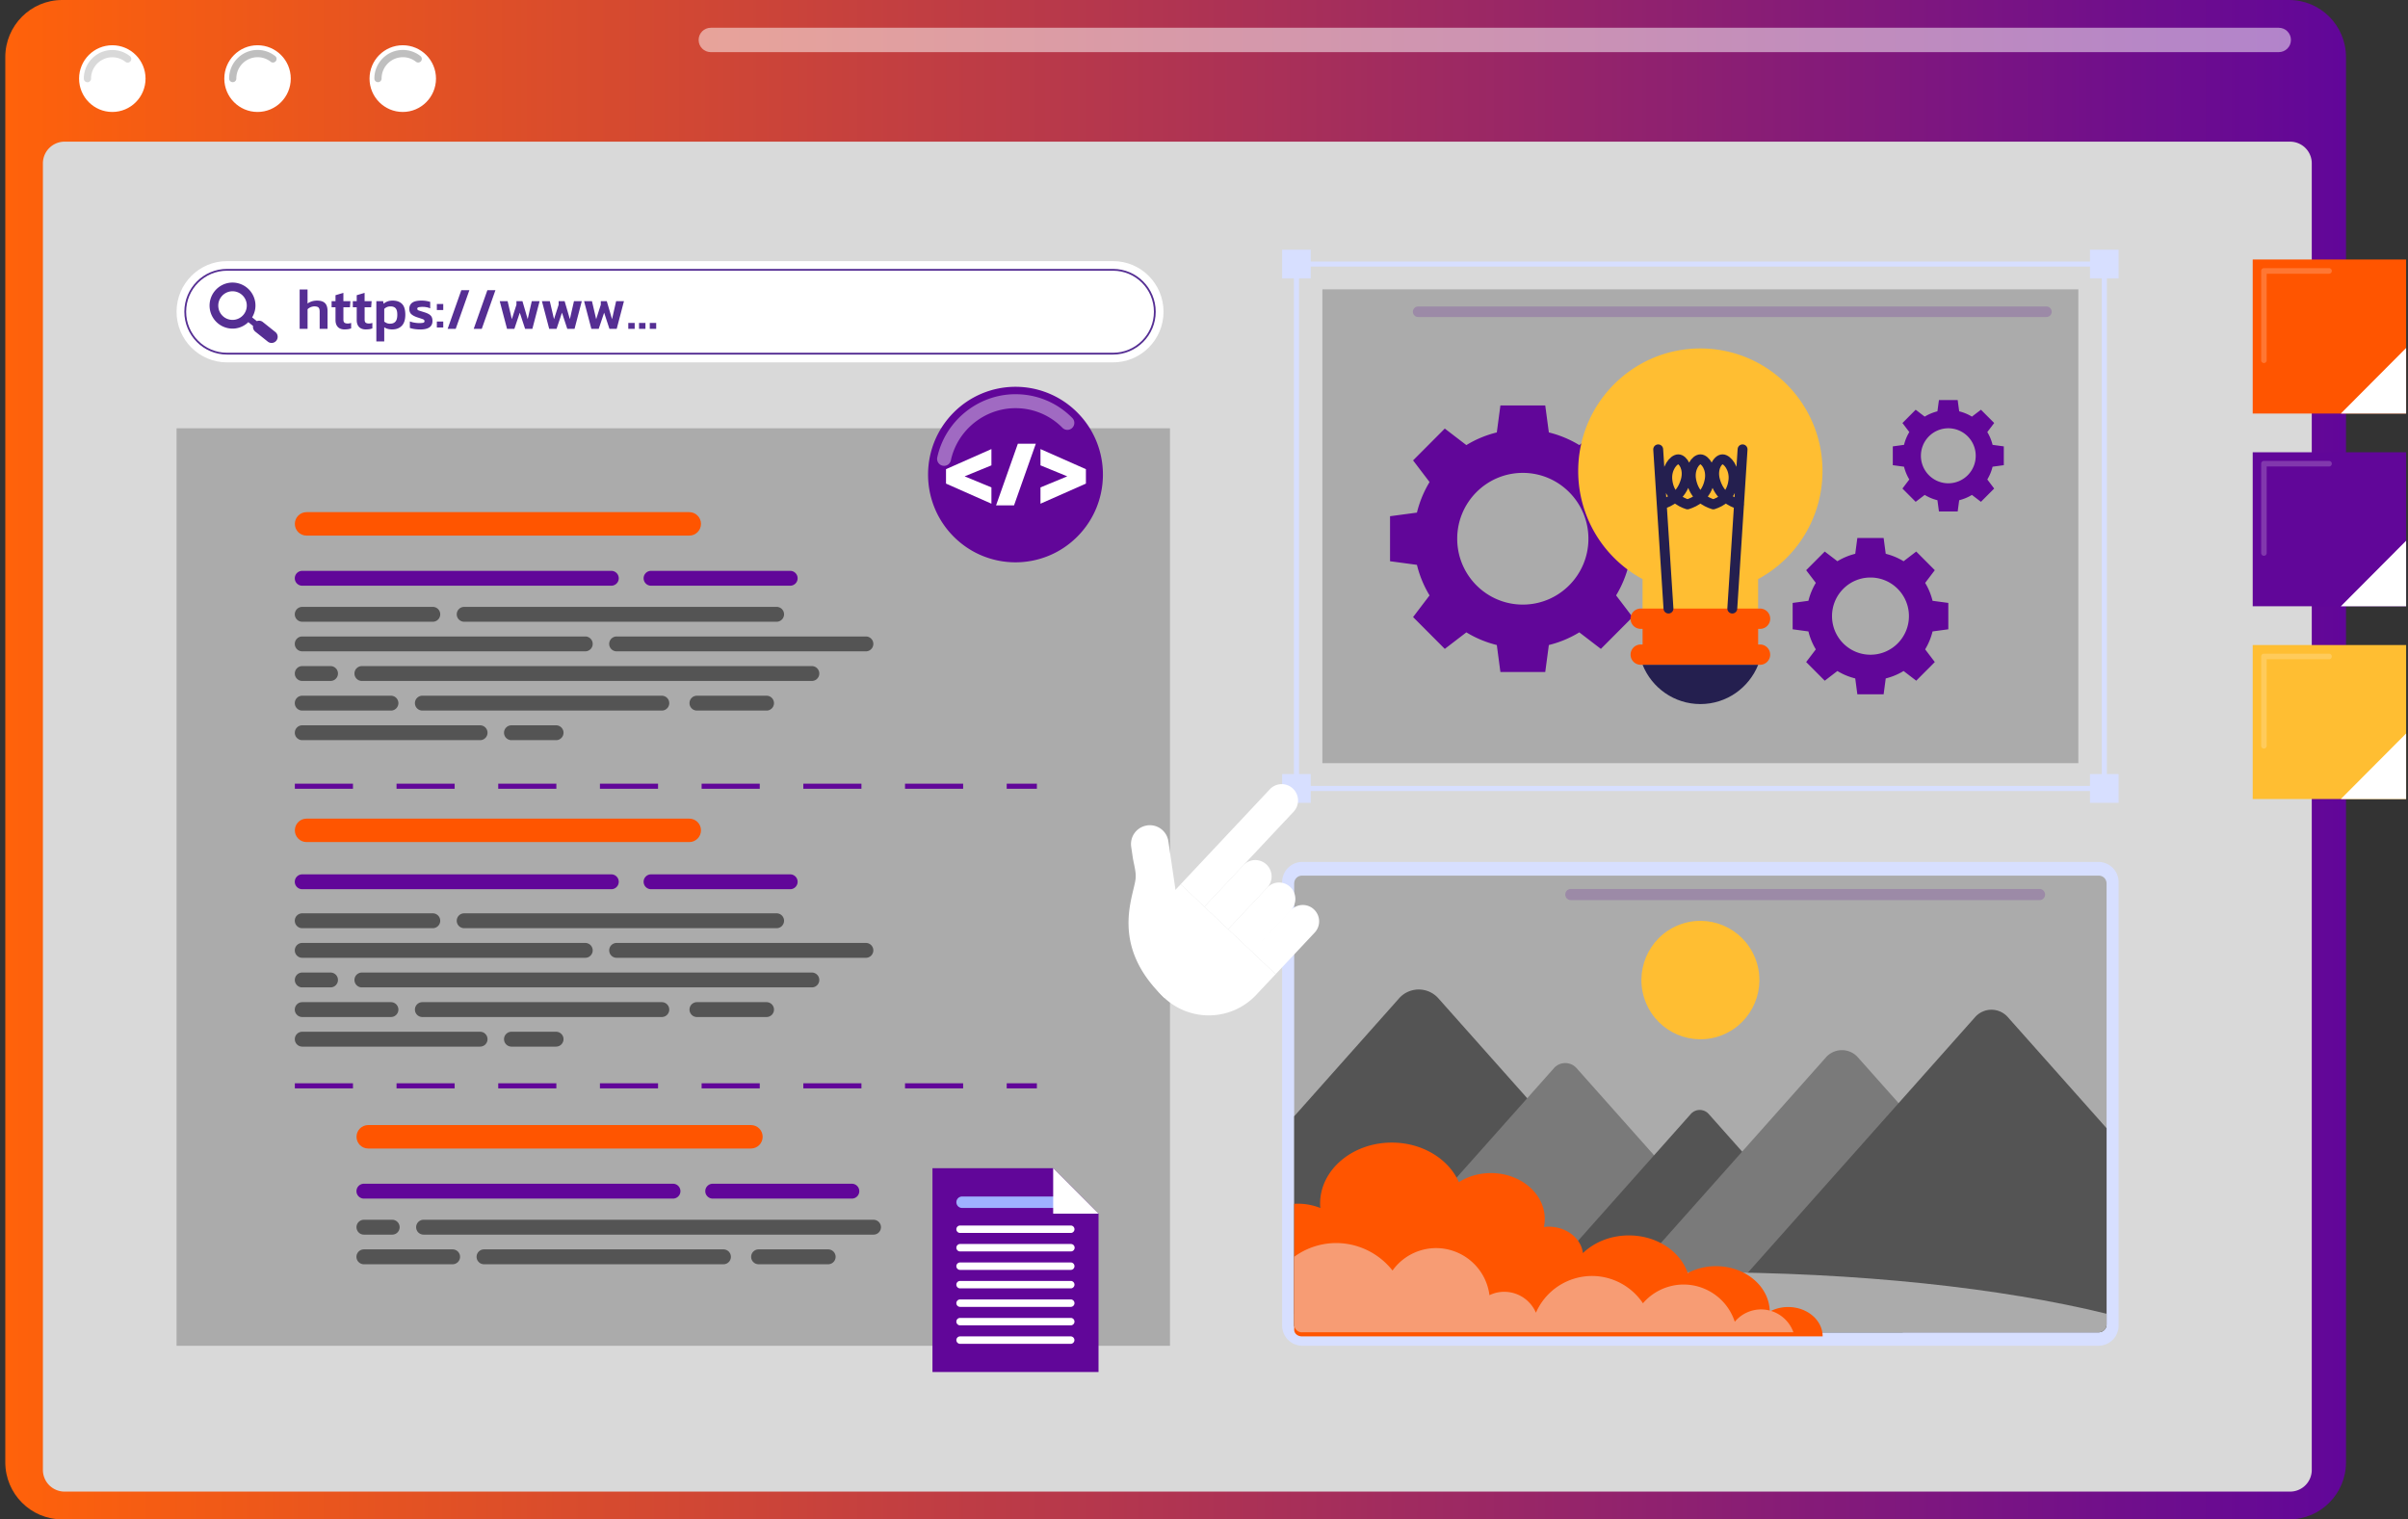 <svg xmlns="http://www.w3.org/2000/svg" width="336" height="212" fill="none"><rect width="100%" height="100%" fill="#333333" stroke="none"/><g clip-path="url(#a)"><path fill="url(#b)" d="M319.407 0H8.678C4.293 0 .738 3.569.738 7.97v196.06c0 4.402 3.555 7.971 7.94 7.971h310.729c4.386 0 7.941-3.569 7.941-7.971V7.971c0-4.402-3.555-7.971-7.941-7.971Z"/><path fill="#D9D9D9" d="M319.552 19.766H9.007a3.026 3.026 0 0 0-3.02 3.032v182.296a3.026 3.026 0 0 0 3.02 3.032h310.545a3.026 3.026 0 0 0 3.021-3.032V22.798a3.026 3.026 0 0 0-3.021-3.032Z"/><path fill="#fff" d="M15.671 15.622c2.561 0 4.637-2.084 4.637-4.655 0-2.57-2.076-4.654-4.637-4.654-2.56 0-4.637 2.084-4.637 4.654 0 2.571 2.076 4.655 4.637 4.655Z"/><path fill="#000" d="M12.201 11.475a.507.507 0 0 1-.505-.508c0-2.197 1.782-3.987 3.972-3.987a3.93 3.93 0 0 1 2.454.852.505.505 0 0 1-.622.796 2.931 2.931 0 0 0-1.832-.636 2.973 2.973 0 0 0-2.964 2.975c0 .28-.227.508-.506.508h.003Z" opacity=".15"/><path fill="#fff" d="M35.935 15.622c2.56 0 4.637-2.084 4.637-4.655 0-2.57-2.076-4.654-4.637-4.654-2.561 0-4.637 2.084-4.637 4.654 0 2.571 2.076 4.655 4.637 4.655Z"/><path fill="#000" d="M32.475 11.465a.507.507 0 0 1-.505-.508c0-2.198 1.782-3.987 3.972-3.987a3.93 3.93 0 0 1 2.455.852.505.505 0 0 1-.623.795 2.932 2.932 0 0 0-1.832-.635 2.973 2.973 0 0 0-2.964 2.975c0 .28-.227.508-.506.508h.003Z" opacity=".25"/><path fill="#fff" d="M56.199 15.622c2.56 0 4.637-2.084 4.637-4.655 0-2.57-2.076-4.654-4.637-4.654-2.561 0-4.637 2.084-4.637 4.654 0 2.571 2.076 4.655 4.637 4.655Z"/><path fill="#000" d="M52.743 11.465a.507.507 0 0 1-.506-.508c0-2.198 1.783-3.987 3.972-3.987a3.93 3.93 0 0 1 2.455.852.505.505 0 0 1-.623.795 2.931 2.931 0 0 0-1.832-.635 2.973 2.973 0 0 0-2.964 2.975c0 .28-.226.508-.506.508h.004Z" opacity=".25"/><path fill="#fff" d="M317.971 7.275H99.177c-.934 0-1.694-.76-1.694-1.7 0-.942.757-1.701 1.694-1.701h218.794c.934 0 1.695.76 1.695 1.7 0 .941-.757 1.7-1.695 1.7Z" opacity=".5"/><path fill="#ABABAB" d="M163.254 59.758H24.637v128.02h138.617V59.758Z"/><path fill="#610699" d="M150.323 74.875c4.764-4.782 4.764-12.535 0-17.318a12.167 12.167 0 0 0-17.253 0c-4.764 4.783-4.764 12.536 0 17.318 4.764 4.782 12.488 4.782 17.253 0Z"/><path fill="#fff" d="m138.339 70.282-6.338-2.805v-2.013l6.338-2.805v2.272l-3.739 1.534 3.739 1.544v2.273Zm.647.231 3.039-8.596h2.507l-3.038 8.596h-2.508Zm6.197-.231V68.01l3.739-1.545-3.739-1.534V62.66l6.339 2.805v2.013l-6.339 2.805Z"/><path fill="#fff" d="M131.732 64.999a.973.973 0 0 1-.951-1.179c1.11-5.106 5.698-8.816 10.915-8.816 2.999 0 5.815 1.175 7.93 3.316a.975.975 0 0 1-.007 1.378.965.965 0 0 1-1.372-.007 9.155 9.155 0 0 0-6.551-2.738c-4.308 0-8.103 3.06-9.019 7.282a.976.976 0 0 1-.948.767l.003-.003Z" opacity=".4"/><path stroke="#610699" stroke-dasharray="8.11 6.08" stroke-miterlimit="10" stroke-width=".71" d="M41.141 109.703h103.54m-103.54 41.804h103.54"/><path fill="#F50" d="M96.185 71.46H42.772c-.902 0-1.63.736-1.63 1.638 0 .905.731 1.636 1.63 1.636h53.41c.901 0 1.63-.735 1.63-1.636 0-.906-.732-1.637-1.63-1.637h.003Z"/><path fill="#545454" d="M60.39 84.68H42.17a1.036 1.036 0 0 0 0 2.073h18.22a1.036 1.036 0 0 0 0-2.074Zm47.976 0H64.769a1.036 1.036 0 0 0 0 2.073h43.597a1.036 1.036 0 0 0 0-2.074Zm-26.701 4.128H42.171a1.036 1.036 0 0 0 0 2.074h39.494a1.036 1.036 0 0 0 0-2.074Zm39.159 0H86.041a1.036 1.036 0 0 0 0 2.074h34.783a1.036 1.036 0 0 0 0-2.074Zm-74.703 4.133h-3.947a1.036 1.036 0 0 0 0 2.074h3.947a1.036 1.036 0 0 0 0-2.074Zm67.162 0H50.497a1.036 1.036 0 0 0 0 2.074h62.786a1.036 1.036 0 0 0 0-2.074Zm-58.729 4.133H42.17a1.036 1.036 0 0 0 0 2.073h12.383a1.036 1.036 0 0 0 0-2.073Zm52.408 0h-9.716a1.036 1.036 0 0 0 0 2.073h9.716a1.036 1.036 0 0 0 0-2.073Zm-14.615 0H58.933a1.036 1.036 0 0 0 0 2.073h33.414a1.036 1.036 0 0 0 0-2.073Zm-25.357 4.129H42.174a1.037 1.037 0 0 0 0 2.074H66.99a1.037 1.037 0 0 0 0-2.074Zm10.604 0h-6.228a1.037 1.037 0 0 0 0 2.074h6.228a1.037 1.037 0 0 0 0-2.074Z"/><path fill="#610699" d="M85.301 79.652h-43.13a1.036 1.036 0 0 0 0 2.073H85.3a1.036 1.036 0 0 0 0-2.073Zm24.958 0H90.844a1.036 1.036 0 0 0 0 2.073h19.415a1.036 1.036 0 0 0 0-2.073Z"/><path fill="#F50" d="M96.185 114.223H42.772c-.902 0-1.63.735-1.63 1.637 0 .905.731 1.636 1.63 1.636h53.41c.901 0 1.63-.734 1.63-1.636 0-.906-.732-1.637-1.63-1.637h.003Z"/><path fill="#545454" d="M60.39 127.438H42.17a1.036 1.036 0 0 0 0 2.073h18.22a1.036 1.036 0 0 0 0-2.073Zm47.976 0H64.769a1.036 1.036 0 0 0 0 2.073h43.597a1.036 1.036 0 0 0 0-2.073Zm-26.701 4.133H42.171a1.036 1.036 0 0 0 0 2.073h39.494a1.036 1.036 0 0 0 0-2.073Zm39.159 0H86.041a1.036 1.036 0 0 0 0 2.073h34.783a1.036 1.036 0 0 0 0-2.073ZM46.121 135.7h-3.947a1.036 1.036 0 0 0 0 2.073h3.947a1.036 1.036 0 0 0 0-2.073Zm67.162 0H50.497a1.036 1.036 0 0 0 0 2.073h62.786a1.036 1.036 0 0 0 0-2.073Zm-58.729 4.133H42.17a1.036 1.036 0 0 0 0 2.073h12.383a1.036 1.036 0 0 0 0-2.073Zm52.408 0h-9.716a1.036 1.036 0 0 0 0 2.073h9.716a1.036 1.036 0 0 0 0-2.073Zm-14.615 0H58.933a1.036 1.036 0 0 0 0 2.073h33.414a1.036 1.036 0 0 0 0-2.073Zm-25.357 4.129H42.174a1.036 1.036 0 0 0 0 2.073H66.99a1.036 1.036 0 0 0 0-2.073Zm10.604 0h-6.228a1.036 1.036 0 0 0 0 2.073h6.228a1.036 1.036 0 0 0 0-2.073Z"/><path fill="#610699" d="M85.301 122h-43.13a1.036 1.036 0 0 0 0 2.073H85.3a1.036 1.036 0 0 0 0-2.073Zm24.958 0H90.844a1.036 1.036 0 0 0 0 2.073h19.415a1.036 1.036 0 0 0 0-2.073Z"/><path fill="#F50" d="M104.787 156.981h-53.41c-.901 0-1.63.735-1.63 1.637 0 .906.732 1.637 1.63 1.637h53.41c.902 0 1.631-.735 1.631-1.637 0-.905-.733-1.637-1.631-1.637Z"/><path fill="#545454" d="M54.727 170.197H50.78a1.036 1.036 0 0 0 0 2.073h3.947a1.036 1.036 0 0 0 0-2.073Zm67.161 0H59.102a1.036 1.036 0 0 0 0 2.073h62.786a1.036 1.036 0 0 0 0-2.073Zm-58.728 4.132H50.775a1.036 1.036 0 0 0 0 2.074H63.16c.57 0 1.033-.465 1.033-1.037 0-.572-.463-1.037-1.033-1.037Zm52.404 0h-9.716a1.036 1.036 0 0 0 0 2.074h9.716c.57 0 1.033-.465 1.033-1.037 0-.572-.463-1.037-1.033-1.037Zm-14.611 0H67.538a1.036 1.036 0 0 0 0 2.074h33.415c.569 0 1.032-.465 1.032-1.037 0-.572-.463-1.037-1.032-1.037Z"/><path fill="#610699" d="M93.907 165.169h-43.13a1.036 1.036 0 0 0 0 2.073h43.13a1.036 1.036 0 0 0 0-2.073Zm24.957 0H99.449a1.036 1.036 0 0 0 0 2.073h19.415a1.036 1.036 0 0 0 0-2.073Z"/><path fill="#D7DFFF" d="M292.809 120.266H181.714a2.818 2.818 0 0 0-2.812 2.823v61.863a2.818 2.818 0 0 0 2.812 2.823h111.095a2.818 2.818 0 0 0 2.812-2.823v-61.863a2.818 2.818 0 0 0-2.812-2.823Z"/><path fill="#ABABAB" d="M292.858 122.176H181.664c-.597 0-1.082.486-1.082 1.086v61.545c0 .6.485 1.086 1.082 1.086h111.194c.598 0 1.083-.486 1.083-1.086v-61.545c0-.6-.485-1.086-1.083-1.086Z"/><path fill="#545454" d="m195.225 139.296-14.643 16.464v29.047c0 .6.485 1.086 1.082 1.086h60.477l-41.44-46.597a3.666 3.666 0 0 0-5.479 0h.003Z"/><path fill="#7A7A7A" d="m216.83 149.043-32.771 36.85h68.7l-32.771-36.85a2.113 2.113 0 0 0-3.162 0h.004Z"/><path fill="#545454" d="m235.929 155.433-27.086 30.46h56.663l-27.087-30.46a1.662 1.662 0 0 0-2.486 0h-.004Z"/><path fill="#7A7A7A" d="M220.671 185.893h72.187c.149 0 .29-.032.421-.085l-34.044-38.281a2.97 2.97 0 0 0-4.443 0l-34.118 38.366h-.003Z"/><path fill="#545454" d="m293.941 157.418-13.788-15.505a3.045 3.045 0 0 0-4.552 0l-39.109 43.98h56.366c.598 0 1.083-.486 1.083-1.086v-27.389Z"/><path fill="#FFBE32" d="M240.372 144.402c4.21-1.722 6.232-6.543 4.516-10.769-1.715-4.226-6.518-6.255-10.728-4.533-4.209 1.721-6.231 6.543-4.516 10.768 1.715 4.226 6.518 6.256 10.728 4.534Z"/><path fill="#ABABAB" d="M237.263 177.514c-22.064 0-42.066 2.209-56.681 5.795v1.498c0 .6.485 1.086 1.082 1.086h111.194c.598 0 1.083-.486 1.083-1.086v-1.498c-14.612-3.583-34.614-5.795-56.681-5.795h.003Z"/><path fill="#F50" d="M249.508 182.371c-.944 0-1.825.234-2.568.636-.042-3.505-3.385-6.335-7.509-6.335a8.428 8.428 0 0 0-3.933.956c-1.04-3.033-4.322-5.248-8.217-5.248-2.557 0-4.845.959-6.412 2.471-.241-2.07-2.292-3.689-4.786-3.689a5.71 5.71 0 0 0-.658.043c.078-.366.124-.742.124-1.126 0-3.533-3.364-6.398-7.513-6.398-1.676 0-3.218.472-4.47 1.264-1.429-3.22-5.073-5.517-9.356-5.517-5.528 0-10.01 3.817-10.01 8.524 0 .203.018.402.036.601a8.6 8.6 0 0 0-3.162-.601c-.167 0-.326.011-.489.022v17.571c0 .508.485.923 1.083.923h72.654c0-2.261-2.154-4.097-4.81-4.097h-.004Z"/><path fill="#F79C74" d="M181.664 185.893h68.58c-.874-2.421-3.491-3.746-5.96-2.961a4.769 4.769 0 0 0-2.221 1.495c-1.281-3.923-5.472-6.089-9.405-4.839a7.467 7.467 0 0 0-3.41 2.261c-2.066-3.089-5.981-4.587-9.695-3.405a8.539 8.539 0 0 0-5.238 4.722 4.806 4.806 0 0 0-5.872-2.694 4.53 4.53 0 0 0-.612.248 7.41 7.41 0 0 0-.283-1.303c-1.252-3.969-5.475-6.171-9.429-4.914a7.47 7.47 0 0 0-3.813 2.777c-2.505-3.189-6.795-4.662-10.877-3.363a9.98 9.98 0 0 0-2.844 1.445v9.452c0 .6.485 1.086 1.083 1.086l-.004-.007Z"/><path fill="#610699" d="M284.585 125.595h-65.4a.775.775 0 0 1-.774-.777c0-.43.346-.778.774-.778h65.4c.428 0 .775.348.775.778a.776.776 0 0 1-.775.777Z" opacity=".2"/><path stroke="#D7DFFF" stroke-miterlimit="10" stroke-width=".71" d="M293.626 36.847H180.9v73.169h112.726V36.847Z"/><path fill="#ABABAB" d="M290 40.373H184.519v66.114H290V40.373Z"/><path fill="#610699" d="M231.017 78.31v-6.281l-3.753-.504a15.085 15.085 0 0 0-1.762-4.264l2.299-3.022-4.424-4.442-3.01 2.308a15.084 15.084 0 0 0-4.248-1.768l-.503-3.767h-6.257l-.502 3.767a14.97 14.97 0 0 0-4.248 1.768l-3.01-2.307-4.425 4.441 2.299 3.022a15.17 15.17 0 0 0-1.761 4.264l-3.753.504v6.28l3.753.505a15.083 15.083 0 0 0 1.761 4.264l-2.299 3.022 4.425 4.441 3.01-2.308a15.075 15.075 0 0 0 4.248 1.768l.502 3.768h6.257l.503-3.768a14.982 14.982 0 0 0 4.248-1.768l3.01 2.308 4.424-4.441-2.299-3.022a15.203 15.203 0 0 0 1.762-4.264l3.753-.504Zm-18.531 6.05c-5.054 0-9.154-4.115-9.154-9.189s4.1-9.189 9.154-9.189 9.154 4.115 9.154 9.19c0 5.073-4.1 9.188-9.154 9.188Zm59.373 3.447v-3.681l-2.2-.295a8.969 8.969 0 0 0-1.033-2.5l1.347-1.771-2.592-2.603-1.765 1.353a8.87 8.87 0 0 0-2.49-1.037l-.294-2.208h-3.668l-.293 2.208a8.857 8.857 0 0 0-2.49 1.037l-1.765-1.353-2.593 2.603 1.348 1.771a8.91 8.91 0 0 0-1.033 2.5l-2.2.295v3.681l2.2.299a8.91 8.91 0 0 0 1.033 2.5l-1.348 1.77 2.593 2.603 1.765-1.352a8.857 8.857 0 0 0 2.49 1.036l.293 2.209h3.668l.294-2.209a8.87 8.87 0 0 0 2.49-1.036l1.765 1.352 2.592-2.602-1.347-1.772a8.97 8.97 0 0 0 1.033-2.5l2.2-.298Zm-10.863 3.547c-2.964 0-5.365-2.41-5.365-5.386 0-2.975 2.401-5.386 5.365-5.386 2.964 0 5.366 2.411 5.366 5.386 0 2.976-2.402 5.386-5.366 5.386Zm18.605-26.447v-2.624l-1.567-.213a6.4 6.4 0 0 0-.735-1.782l.958-1.264-1.846-1.854-1.259.962a6.329 6.329 0 0 0-1.776-.738l-.212-1.573h-2.614l-.212 1.573a6.378 6.378 0 0 0-1.776.738l-1.259-.962-1.846 1.854.958 1.264a6.387 6.387 0 0 0-.736 1.782l-1.566.213v2.624l1.566.213a6.44 6.44 0 0 0 .736 1.782l-.958 1.264 1.846 1.853 1.259-.962a6.33 6.33 0 0 0 1.776.739l.212 1.573h2.614l.212-1.573a6.378 6.378 0 0 0 1.776-.739l1.259.962 1.846-1.853-.958-1.264c.329-.547.58-1.143.735-1.782l1.567-.213Zm-7.742 2.528a3.831 3.831 0 0 1-3.824-3.838 3.831 3.831 0 0 1 3.824-3.839 3.83 3.83 0 0 1 3.823 3.839 3.83 3.83 0 0 1-3.823 3.838Z"/><path fill="#FFBE32" d="M254.304 65.73c0-9.447-7.629-17.11-17.045-17.11-9.415 0-17.045 7.659-17.045 17.11a17.112 17.112 0 0 0 8.981 15.072v5.528h16.125v-5.528a17.112 17.112 0 0 0 8.981-15.072h.003Z"/><path fill="#F50" d="M245.324 86.33h-16.126v6.43h16.126v-6.43Z"/><path fill="#F50" d="M245.589 87.747h-16.656a1.416 1.416 0 0 1 0-2.833h16.656a1.416 1.416 0 0 1 0 2.833Zm0 5.013h-16.656a1.415 1.415 0 0 1-1.411-1.416c0-.781.633-1.417 1.411-1.417h16.656c.778 0 1.411.635 1.411 1.417 0 .78-.633 1.416-1.411 1.416Z"/><path fill="#241F4F" d="M229.198 92.76c1.284 3.21 4.408 5.479 8.065 5.479 3.657 0 6.78-2.27 8.064-5.479h-16.129Z"/><path fill="#D7DFFF" d="M182.895 108.01h-3.993v4.008h3.993v-4.008Zm0-73.169h-3.993v4.009h3.993v-4.01Zm112.726 73.169h-3.994v4.008h3.994v-4.008Zm0-73.169h-3.994v4.009h3.994v-4.01Z"/><path stroke="#241F4F" stroke-linecap="round" stroke-linejoin="round" stroke-width="1.38" d="m232.81 84.914-1.433-22.216m10.339 22.216 1.433-22.216m-.481 7.68c-1.09-.344-2.752-1.126-3.364-3.387-.439-1.62.389-2.905 1.05-2.905.662 0 1.698 1.286 1.525 2.905-.244 2.261-1.776 3.046-2.812 3.387-1.061-.344-2.66-1.126-3.088-3.387-.304-1.62.626-2.905 1.288-2.905.661 0 1.591 1.286 1.287 2.905-.428 2.261-2.027 3.046-3.088 3.387-1.033-.344-2.568-1.126-2.812-3.387-.173-1.62.863-2.905 1.525-2.905.661 0 1.485 1.286 1.05 2.905-.612 2.261-2.274 3.046-3.364 3.387"/><path fill="#610699" d="M285.554 44.232h-87.676a.73.73 0 0 1-.729-.731.73.73 0 0 1 .729-.732h87.676a.73.73 0 0 1 .729.732.73.73 0 0 1-.729.731Z" opacity=".2"/><path fill="#F50" d="M335.738 36.211h-21.406V57.7h21.406V36.211Z"/><path fill="#fff" d="M315.895 50.655a.387.387 0 0 1-.385-.387V37.806c0-.213.173-.387.385-.387h9.115a.388.388 0 0 1 0 .774h-8.729v12.079a.388.388 0 0 1-.386.386v-.003Z" opacity=".2"/><path fill="#fff" d="m335.738 48.553-9.112 9.15h9.112v-9.15Z"/><path fill="#610699" d="M335.738 63.106h-21.406v21.488h21.406V63.106Z"/><path fill="#fff" d="M315.895 77.55a.387.387 0 0 1-.385-.387V64.701c0-.213.173-.387.385-.387h9.115a.388.388 0 0 1 0 .774h-8.729v12.079a.388.388 0 0 1-.386.386v-.003Z" opacity=".2"/><path fill="#fff" d="m335.738 75.448-9.112 9.15h9.112v-9.15Z"/><path fill="#FFBE32" d="M335.738 90.001h-21.406v21.488h21.406V90.001Z"/><path fill="#fff" d="M315.895 104.448a.387.387 0 0 1-.385-.387V91.599c0-.213.173-.387.385-.387h9.115a.388.388 0 0 1 0 .774h-8.729v12.079a.388.388 0 0 1-.386.387v-.004Z" opacity=".2"/><path fill="#fff" d="m335.738 102.343-9.112 9.15h9.112v-9.15ZM155.31 36.432H31.676c-3.887 0-7.038 3.163-7.038 7.065 0 3.902 3.151 7.066 7.038 7.066h123.637c3.888 0 7.039-3.164 7.039-7.066 0-3.902-3.151-7.065-7.039-7.065h-.003Z"/><path fill="#552E93" d="M155.31 49.473H31.676c-3.282 0-5.953-2.68-5.953-5.976 0-3.295 2.67-5.975 5.953-5.975H155.31c3.282 0 5.953 2.68 5.953 5.975 0 3.295-2.671 5.976-5.953 5.976Zm-123.634-11.7c-3.144 0-5.701 2.568-5.701 5.724 0 3.157 2.557 5.724 5.701 5.724H155.31c3.144 0 5.702-2.567 5.702-5.724 0-3.156-2.558-5.723-5.702-5.723H31.676Z"/><path fill="#552E93" d="m38.425 46.33-1.755-1.402a.834.834 0 0 0-.827-.117l-.662-.53c.35-.581.527-1.274.446-2.002a3.208 3.208 0 0 0-3.54-2.833A3.215 3.215 0 0 0 29.263 43a3.208 3.208 0 0 0 3.54 2.833 3.157 3.157 0 0 0 1.847-.884l.661.53a.845.845 0 0 0 .297.784l1.755 1.402a.845.845 0 0 0 1.196-.135.855.855 0 0 0-.135-1.2Zm-5.755-1.707a1.99 1.99 0 0 1-2.2-1.761 1.997 1.997 0 0 1 1.754-2.209 1.993 1.993 0 0 1 2.2 1.761 1.999 1.999 0 0 1-1.754 2.209Zm9.143 1.264v-5.493h1.1v1.956c.16-.12.35-.216.58-.294.23-.075.474-.114.743-.114.51 0 .884.12 1.118.359.233.237.35.607.35 1.107v2.479h-1.1v-2.422c0-.263-.053-.447-.16-.554-.105-.11-.303-.163-.59-.163a1.432 1.432 0 0 0-.937.398v2.737h-1.1l-.004.004Zm6.314.081c-.446 0-.775-.117-.99-.351-.216-.234-.322-.55-.322-.955v-1.793h-.545v-.849h.545v-.83l1.1-.327v1.157h.98l-.064.849h-.913v1.718c0 .213.05.359.149.437.099.078.251.117.456.117.152 0 .311-.028.474-.081v.756c-.12.05-.251.085-.389.11a2.739 2.739 0 0 1-.474.035l-.007.007Zm2.96 0c-.445 0-.774-.117-.99-.351-.216-.234-.322-.55-.322-.955v-1.793h-.544v-.849h.544v-.83l1.1-.327v1.157h.98l-.064.849h-.912v1.718c0 .213.05.359.148.437.1.078.251.117.457.117.152 0 .31-.028.474-.081v.756c-.12.05-.252.085-.39.11a2.74 2.74 0 0 1-.474.035l-.007.007Zm1.426 1.68v-5.624h.951l.057.358c.17-.142.353-.248.555-.326.202-.075.439-.114.711-.114.566 0 1.001.153 1.309.462.307.305.46.81.46 1.502s-.163 1.214-.492 1.551c-.33.341-.775.508-1.34.508-.436 0-.804-.1-1.108-.295v1.97h-1.1l-.003.008Zm1.93-2.486c.326 0 .574-.099.744-.301.17-.203.25-.515.25-.945 0-.43-.073-.71-.225-.891-.153-.181-.397-.273-.733-.273-.336 0-.626.117-.863.351v1.768c.113.09.234.157.361.213.127.057.283.082.47.082l-.003-.004Zm4.196.806a5.46 5.46 0 0 1-.824-.06 3.554 3.554 0 0 1-.626-.15v-.912c.19.075.403.135.644.174.236.04.46.06.66.06.273 0 .464-.017.574-.049.11-.032.166-.106.166-.22 0-.131-.085-.224-.255-.284-.173-.06-.424-.146-.76-.252-.354-.12-.626-.263-.817-.433-.191-.167-.287-.42-.287-.75 0-.369.135-.653.404-.852.268-.198.7-.298 1.298-.298a4.074 4.074 0 0 1 1.213.181v.906a2.016 2.016 0 0 0-.506-.16 2.916 2.916 0 0 0-1.09-.004c-.137.032-.208.103-.208.213 0 .121.074.203.223.252.148.05.382.121.697.22.311.093.551.192.725.302.173.11.297.238.368.387.07.15.106.334.106.558 0 .78-.57 1.175-1.712 1.175l.007-.004Zm2.317-2.712v-.838h.894v.838h-.894Zm0 2.442v-.837h.894v.837h-.894Zm1.506.189 1.907-5.394h1.125l-1.907 5.394h-1.125Zm3.637 0 1.906-5.394h1.125l-1.907 5.394H66.1Zm4.651 0-1.019-3.863h1.1l.587 2.51.644-2.013v-.497h.838l.732 2.51.57-2.51h1.093l-1.012 3.863h-1.011l-.743-2.258-.757 2.258h-1.026.004Zm5.885 0-1.018-3.863h1.1l.587 2.51.644-2.013v-.497h.838l.732 2.51.57-2.51h1.093l-1.012 3.863h-1.012l-.742-2.258-.757 2.258h-1.026.003Zm5.882 0L81.5 42.024h1.1l.587 2.51.644-2.013v-.497h.838l.732 2.51.57-2.51h1.093l-1.012 3.863H85.04l-.742-2.258-.757 2.258h-1.026.003Zm5.151 0v-.824h.894v.824h-.894Zm1.499 0v-.824h.895v.824h-.895Zm1.5 0v-.824h.895v.824h-.895Z"/><path fill="#fff" d="M180.405 110.033a2.27 2.27 0 0 0-3.218.096l-12.447 13.258 3.314 3.135 12.447-13.258a2.29 2.29 0 0 0-.096-3.231Zm-20.352 5.142a2.629 2.629 0 0 0-2.211 2.986l.206 1.398c.137.945.488 2.017.417 2.951-.188 2.428-3.802 9.341 4.022 16.741l3.586-1.108-3.042-20.753a2.62 2.62 0 0 0-2.974-2.219l-.004.004Z"/><path fill="#fff" d="M176.716 120.628a2.27 2.27 0 0 0-3.219.096l-5.443 5.798 3.314 3.135 5.444-5.798a2.29 2.29 0 0 0-.096-3.231Z"/><path fill="#fff" d="M180.03 123.763a2.269 2.269 0 0 0-3.218.096l-5.444 5.798 3.314 3.135 5.444-5.798a2.29 2.29 0 0 0-.096-3.231Zm3.318 3.135a2.27 2.27 0 0 0-3.219.096l-5.443 5.798 3.314 3.135 5.443-5.798a2.29 2.29 0 0 0-.095-3.231Z"/><path fill="#fff" d="m164.743 123.387-2.706 2.879c-3.448 3.675-3.278 9.462.382 12.924a9.085 9.085 0 0 0 12.875-.383l2.706-2.88-13.257-12.54Z"/><path fill="#610699" d="M130.112 191.439h23.171v-22.095l-6.328-6.348h-16.843v28.443Z"/><path fill="#9FB1FF" d="M149.152 166.951h-14.905a.799.799 0 0 0 0 1.598h14.905a.799.799 0 0 0 0-1.598Z"/><path fill="#fff" d="M133.964 172.036h15.467a.519.519 0 0 0 0-1.037h-15.467a.518.518 0 0 0 0 1.037Zm0 2.577h15.467a.518.518 0 0 0 0-1.036h-15.467a.517.517 0 0 0-.516.518c0 .288.229.518.516.518Zm0 2.578h15.467a.519.519 0 0 0 0-1.037h-15.467a.518.518 0 0 0 0 1.037Zm0 2.578h15.467a.519.519 0 0 0 0-1.037h-15.467a.518.518 0 0 0 0 1.037Zm0 2.581h15.467a.519.519 0 0 0 0-1.037h-15.467a.518.518 0 0 0 0 1.037Zm0 2.578h15.467a.519.519 0 0 0 0-1.037h-15.467a.518.518 0 0 0 0 1.037Zm0 2.577h15.467a.519.519 0 0 0 0-1.036h-15.467a.517.517 0 0 0-.516.518c0 .287.229.518.516.518Zm12.991-18.161h6.328l-6.328-6.348v6.348Z"/></g><defs><linearGradient id="b" x1="327.348" x2=".738" y1="106" y2="106" gradientUnits="userSpaceOnUse"><stop stop-color="#610699"/><stop offset="1" stop-color="#FF620A"/></linearGradient><clipPath id="a"><path fill="#fff" d="M.738 0h335v212h-335z"/></clipPath></defs></svg>